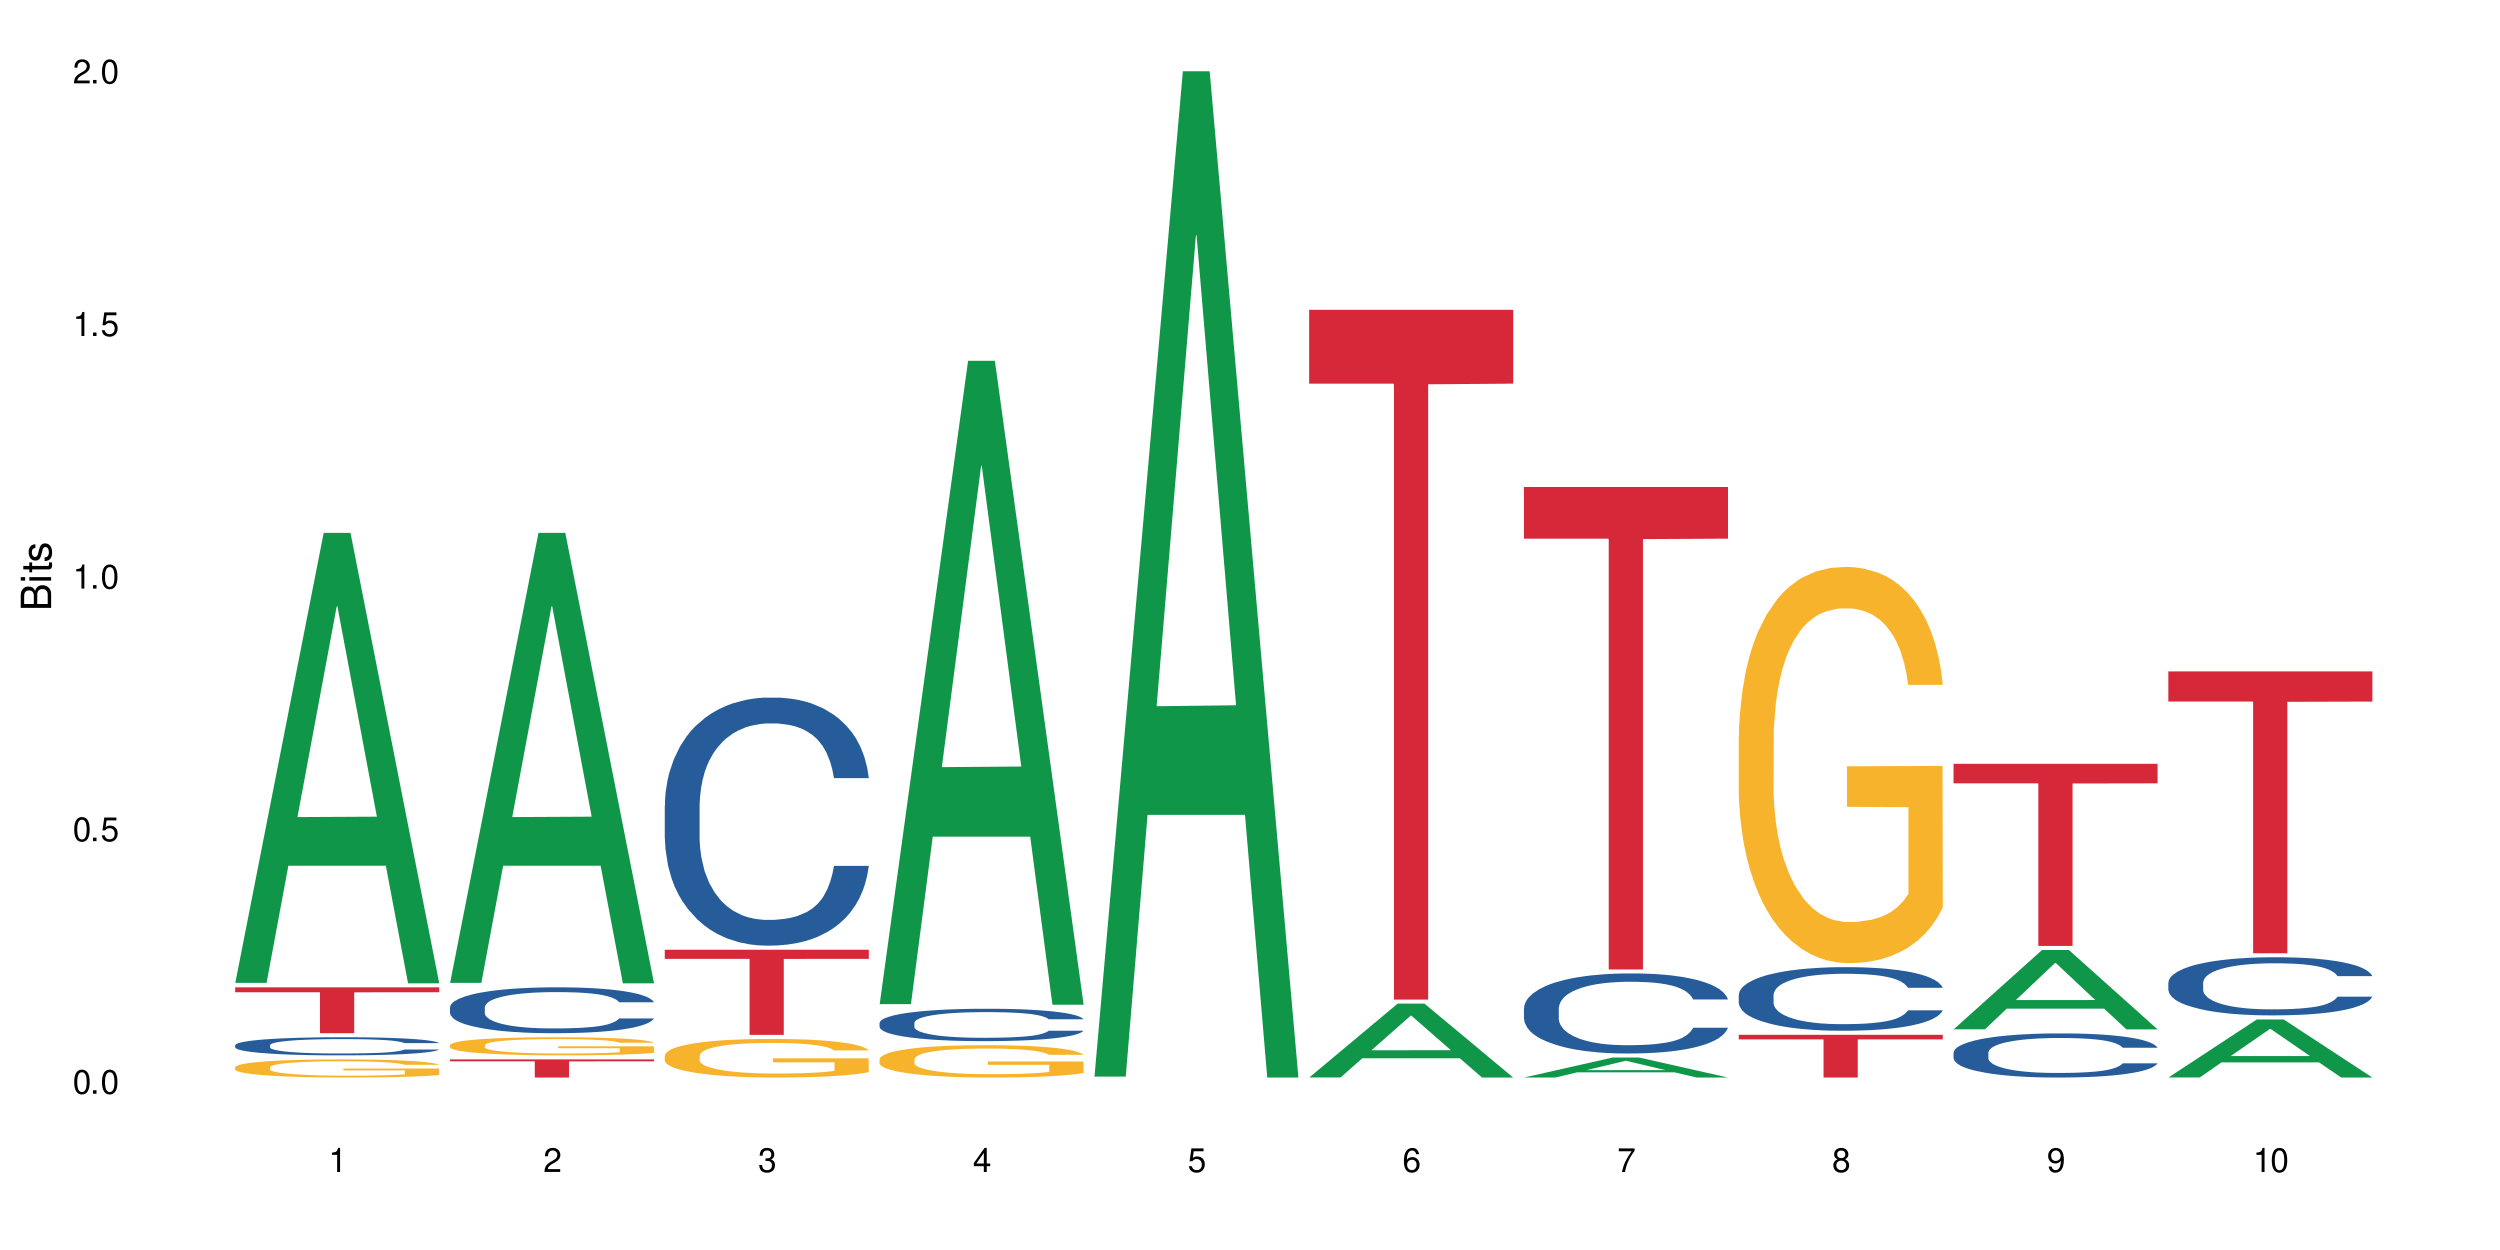 <?xml version="1.0" encoding="UTF-8"?>
<svg xmlns="http://www.w3.org/2000/svg" xmlns:xlink="http://www.w3.org/1999/xlink" width="720" height="360" viewBox="0 0 720 360">
<defs>
<g>
<g id="glyph-0-0">
</g>
<g id="glyph-0-1">
<path d="M 2.641 -6.938 C 2 -6.938 1.422 -6.656 1.078 -6.172 C 0.641 -5.562 0.406 -4.641 0.406 -3.359 C 0.406 -1.016 1.188 0.219 2.641 0.219 C 4.078 0.219 4.859 -1.016 4.859 -3.297 C 4.859 -4.641 4.656 -5.547 4.203 -6.172 C 3.844 -6.656 3.281 -6.938 2.641 -6.938 Z M 2.641 -6.188 C 3.547 -6.188 4 -5.25 4 -3.375 C 4 -1.406 3.562 -0.484 2.625 -0.484 C 1.734 -0.484 1.281 -1.438 1.281 -3.344 C 1.281 -5.25 1.734 -6.188 2.641 -6.188 Z M 2.641 -6.188 "/>
</g>
<g id="glyph-0-2">
<path d="M 1.828 -1 L 0.828 -1 L 0.828 0 L 1.828 0 Z M 1.828 -1 "/>
</g>
<g id="glyph-0-3">
<path d="M 4.562 -6.797 L 1.062 -6.797 L 0.547 -3.094 L 1.328 -3.094 C 1.719 -3.562 2.047 -3.734 2.578 -3.734 C 3.484 -3.734 4.062 -3.109 4.062 -2.094 C 4.062 -1.125 3.484 -0.531 2.578 -0.531 C 1.828 -0.531 1.375 -0.906 1.188 -1.672 L 0.328 -1.672 C 0.453 -1.109 0.547 -0.844 0.75 -0.594 C 1.125 -0.078 1.828 0.219 2.594 0.219 C 3.969 0.219 4.922 -0.781 4.922 -2.219 C 4.922 -3.562 4.031 -4.484 2.719 -4.484 C 2.25 -4.484 1.859 -4.359 1.469 -4.062 L 1.734 -5.969 L 4.562 -5.969 Z M 4.562 -6.797 "/>
</g>
<g id="glyph-0-4">
<path d="M 2.484 -4.938 L 2.484 0 L 3.328 0 L 3.328 -6.938 L 2.766 -6.938 C 2.469 -5.875 2.281 -5.734 0.984 -5.562 L 0.984 -4.938 Z M 2.484 -4.938 "/>
</g>
<g id="glyph-0-5">
<path d="M 4.859 -0.828 L 1.281 -0.828 C 1.359 -1.406 1.672 -1.781 2.5 -2.281 L 3.469 -2.828 C 4.406 -3.344 4.906 -4.062 4.906 -4.906 C 4.906 -5.484 4.672 -6.031 4.266 -6.406 C 3.859 -6.766 3.375 -6.938 2.719 -6.938 C 1.859 -6.938 1.219 -6.625 0.844 -6.031 C 0.609 -5.672 0.5 -5.234 0.484 -4.531 L 1.328 -4.531 C 1.359 -5.016 1.406 -5.281 1.531 -5.516 C 1.75 -5.938 2.188 -6.203 2.703 -6.203 C 3.469 -6.203 4.031 -5.641 4.031 -4.891 C 4.031 -4.344 3.719 -3.859 3.125 -3.516 L 2.234 -3 C 0.812 -2.172 0.406 -1.531 0.328 -0.016 L 4.859 -0.016 Z M 4.859 -0.828 "/>
</g>
<g id="glyph-0-6">
<path d="M 2.125 -3.188 L 2.578 -3.188 C 3.5 -3.188 3.984 -2.766 3.984 -1.922 C 3.984 -1.062 3.469 -0.531 2.594 -0.531 C 1.656 -0.531 1.203 -1 1.156 -2.016 L 0.312 -2.016 C 0.344 -1.453 0.438 -1.094 0.609 -0.781 C 0.953 -0.109 1.625 0.219 2.547 0.219 C 3.953 0.219 4.859 -0.625 4.859 -1.938 C 4.859 -2.828 4.516 -3.297 3.703 -3.594 C 4.344 -3.844 4.656 -4.328 4.656 -5.031 C 4.656 -6.219 3.875 -6.938 2.578 -6.938 C 1.203 -6.938 0.484 -6.172 0.453 -4.703 L 1.297 -4.703 C 1.312 -5.125 1.344 -5.359 1.453 -5.578 C 1.641 -5.969 2.062 -6.203 2.594 -6.203 C 3.344 -6.203 3.797 -5.75 3.797 -5 C 3.797 -4.516 3.609 -4.219 3.25 -4.047 C 3.016 -3.953 2.703 -3.922 2.125 -3.906 Z M 2.125 -3.188 "/>
</g>
<g id="glyph-0-7">
<path d="M 3.141 -1.672 L 3.141 0 L 3.984 0 L 3.984 -1.672 L 4.984 -1.672 L 4.984 -2.438 L 3.984 -2.438 L 3.984 -6.938 L 3.359 -6.938 L 0.266 -2.578 L 0.266 -1.672 Z M 3.141 -2.438 L 1 -2.438 L 3.141 -5.5 Z M 3.141 -2.438 "/>
</g>
<g id="glyph-0-8">
<path d="M 4.781 -5.125 C 4.609 -6.266 3.891 -6.938 2.844 -6.938 C 2.094 -6.938 1.422 -6.578 1.031 -5.953 C 0.594 -5.266 0.406 -4.422 0.406 -3.172 C 0.406 -2 0.578 -1.25 0.984 -0.641 C 1.359 -0.078 1.953 0.219 2.703 0.219 C 3.984 0.219 4.922 -0.75 4.922 -2.094 C 4.922 -3.375 4.062 -4.281 2.844 -4.281 C 2.172 -4.281 1.641 -4.031 1.281 -3.516 C 1.281 -5.234 1.828 -6.188 2.797 -6.188 C 3.391 -6.188 3.797 -5.797 3.938 -5.125 Z M 2.734 -3.531 C 3.547 -3.531 4.062 -2.953 4.062 -2.031 C 4.062 -1.156 3.484 -0.531 2.703 -0.531 C 1.922 -0.531 1.328 -1.188 1.328 -2.078 C 1.328 -2.938 1.906 -3.531 2.734 -3.531 Z M 2.734 -3.531 "/>
</g>
<g id="glyph-0-9">
<path d="M 4.984 -6.797 L 0.438 -6.797 L 0.438 -5.969 L 4.109 -5.969 C 2.5 -3.656 1.828 -2.234 1.328 0 L 2.219 0 C 2.594 -2.172 3.453 -4.047 4.984 -6.094 Z M 4.984 -6.797 "/>
</g>
<g id="glyph-0-10">
<path d="M 3.75 -3.656 C 4.469 -4.094 4.688 -4.438 4.688 -5.078 C 4.688 -6.172 3.844 -6.938 2.641 -6.938 C 1.438 -6.938 0.594 -6.172 0.594 -5.094 C 0.594 -4.438 0.812 -4.094 1.516 -3.656 C 0.734 -3.266 0.359 -2.703 0.359 -1.922 C 0.359 -0.656 1.281 0.219 2.641 0.219 C 3.984 0.219 4.922 -0.656 4.922 -1.922 C 4.922 -2.703 4.531 -3.266 3.75 -3.656 Z M 2.641 -6.188 C 3.359 -6.188 3.812 -5.75 3.812 -5.062 C 3.812 -4.406 3.344 -3.984 2.641 -3.984 C 1.922 -3.984 1.453 -4.406 1.453 -5.078 C 1.453 -5.75 1.922 -6.188 2.641 -6.188 Z M 2.641 -3.266 C 3.484 -3.266 4.062 -2.719 4.062 -1.906 C 4.062 -1.078 3.484 -0.531 2.625 -0.531 C 1.797 -0.531 1.219 -1.094 1.219 -1.906 C 1.219 -2.719 1.781 -3.266 2.641 -3.266 Z M 2.641 -3.266 "/>
</g>
<g id="glyph-0-11">
<path d="M 0.516 -1.578 C 0.672 -0.453 1.406 0.219 2.438 0.219 C 3.188 0.219 3.859 -0.141 4.266 -0.766 C 4.688 -1.453 4.891 -2.297 4.891 -3.547 C 4.891 -4.719 4.703 -5.453 4.312 -6.078 C 3.938 -6.641 3.344 -6.938 2.594 -6.938 C 1.297 -6.938 0.359 -5.969 0.359 -4.625 C 0.359 -3.344 1.234 -2.453 2.453 -2.453 C 3.094 -2.453 3.578 -2.672 4.016 -3.203 C 4 -1.484 3.469 -0.531 2.5 -0.531 C 1.906 -0.531 1.484 -0.906 1.359 -1.578 Z M 2.578 -6.203 C 3.375 -6.203 3.969 -5.531 3.969 -4.641 C 3.969 -3.797 3.391 -3.188 2.547 -3.188 C 1.734 -3.188 1.234 -3.766 1.234 -4.688 C 1.234 -5.562 1.797 -6.203 2.578 -6.203 Z M 2.578 -6.203 "/>
</g>
<g id="glyph-1-0">
</g>
<g id="glyph-1-1">
<path d="M 0 -0.953 L 0 -4.891 C 0 -5.719 -0.234 -6.344 -0.734 -6.797 C -1.188 -7.234 -1.812 -7.469 -2.5 -7.469 C -3.547 -7.469 -4.188 -7 -4.625 -5.875 C -4.984 -6.688 -5.625 -7.094 -6.531 -7.094 C -7.172 -7.094 -7.734 -6.859 -8.141 -6.391 C -8.562 -5.922 -8.75 -5.344 -8.75 -4.5 L -8.75 -0.953 Z M -4.984 -2.062 L -7.766 -2.062 L -7.766 -4.219 C -7.766 -4.844 -7.688 -5.203 -7.453 -5.5 C -7.219 -5.812 -6.859 -5.969 -6.375 -5.969 C -5.891 -5.969 -5.531 -5.812 -5.297 -5.5 C -5.062 -5.203 -4.984 -4.844 -4.984 -4.219 Z M -0.984 -2.062 L -4 -2.062 L -4 -4.781 C -4 -5.766 -3.438 -6.359 -2.484 -6.359 C -1.547 -6.359 -0.984 -5.766 -0.984 -4.781 Z M -0.984 -2.062 "/>
</g>
<g id="glyph-1-2">
<path d="M -6.281 -1.797 L -6.281 -0.797 L 0 -0.797 L 0 -1.797 Z M -8.75 -1.797 L -8.75 -0.797 L -7.484 -0.797 L -7.484 -1.797 Z M -8.75 -1.797 "/>
</g>
<g id="glyph-1-3">
<path d="M -6.281 -3.047 L -6.281 -2.016 L -8.016 -2.016 L -8.016 -1.016 L -6.281 -1.016 L -6.281 -0.172 L -5.469 -0.172 L -5.469 -1.016 L -0.719 -1.016 C -0.078 -1.016 0.281 -1.453 0.281 -2.234 C 0.281 -2.5 0.25 -2.719 0.188 -3.047 L -0.641 -3.047 C -0.609 -2.906 -0.594 -2.766 -0.594 -2.562 C -0.594 -2.141 -0.719 -2.016 -1.156 -2.016 L -5.469 -2.016 L -5.469 -3.047 Z M -6.281 -3.047 "/>
</g>
<g id="glyph-1-4">
<path d="M -4.531 -5.25 C -5.766 -5.25 -6.469 -4.422 -6.469 -2.969 C -6.469 -1.516 -5.719 -0.562 -4.547 -0.562 C -3.562 -0.562 -3.094 -1.062 -2.734 -2.562 L -2.516 -3.484 C -2.344 -4.188 -2.094 -4.469 -1.641 -4.469 C -1.047 -4.469 -0.641 -3.875 -0.641 -3 C -0.641 -2.453 -0.797 -2 -1.062 -1.75 C -1.25 -1.594 -1.422 -1.531 -1.875 -1.469 L -1.875 -0.406 C -0.422 -0.453 0.281 -1.266 0.281 -2.922 C 0.281 -4.5 -0.5 -5.516 -1.719 -5.516 C -2.656 -5.516 -3.172 -4.984 -3.469 -3.734 L -3.703 -2.766 C -3.891 -1.953 -4.156 -1.609 -4.594 -1.609 C -5.188 -1.609 -5.547 -2.125 -5.547 -2.938 C -5.547 -3.75 -5.203 -4.172 -4.531 -4.203 Z M -4.531 -5.25 "/>
</g>
</g>
</defs>
<rect x="-72" y="-36" width="864" height="432" fill="rgb(100%, 100%, 100%)" fill-opacity="1"/>
<path fill-rule="nonzero" fill="rgb(6.275%, 58.824%, 28.235%)" fill-opacity="1" d="M 67.73 283.074 L 67.793 282.949 L 93.223 153.457 L 100.945 153.457 L 126.5 283.195 L 117.52 283.195 L 111.117 249.328 L 83.051 249.328 L 76.773 283.074 L 67.73 283.074 L 85.75 235.32 L 108.543 235.199 L 97.176 174.656 L 97.051 174.531 L 96.926 174.898 L 85.688 235.199 L 85.75 235.32 Z M 67.73 283.074 "/>
<path fill-rule="nonzero" fill="rgb(14.51%, 36.078%, 60%)" fill-opacity="1" d="M 67.73 300.996 L 67.801 300.992 L 67.801 300.879 L 68.02 300.695 L 68.52 300.469 L 69.02 300.309 L 70.312 300.027 L 72.102 299.758 L 73.965 299.547 L 75.328 299.422 L 76.547 299.328 L 79.34 299.148 L 81.133 299.059 L 83.066 298.977 L 85.434 298.898 L 87.152 298.852 L 91.023 298.773 L 93.891 298.738 L 96.113 298.727 L 100.914 298.727 L 103.781 298.746 L 105.859 298.77 L 108.152 298.809 L 110.086 298.852 L 113.457 298.953 L 116.465 299.09 L 117.828 299.164 L 119.977 299.312 L 121.625 299.457 L 122.773 299.578 L 124.062 299.758 L 125.207 299.973 L 126.07 300.215 L 126.5 300.418 L 116.465 300.418 L 115.965 300.23 L 115.391 300.082 L 114.316 299.887 L 113.238 299.746 L 111.734 299.609 L 110.375 299.52 L 108.512 299.426 L 106.863 299.371 L 105.141 299.328 L 103.492 299.297 L 100.34 299.27 L 96.684 299.27 L 95.324 299.277 L 92.527 299.316 L 91.023 299.352 L 88.871 299.418 L 87.367 299.48 L 85.578 299.574 L 84.359 299.656 L 82.852 299.781 L 81.777 299.891 L 80.559 300.047 L 79.844 300.168 L 79.199 300.301 L 78.625 300.457 L 78.195 300.625 L 77.906 300.801 L 77.766 300.973 L 77.766 301.715 L 77.906 301.887 L 78.266 302.086 L 79.199 302.375 L 80.559 302.629 L 82.137 302.832 L 83.641 302.973 L 84.5 303.039 L 85.648 303.117 L 87.441 303.211 L 90.02 303.309 L 91.523 303.344 L 93.816 303.383 L 96.184 303.402 L 99.336 303.402 L 102.133 303.383 L 103.996 303.359 L 105.93 303.32 L 108.582 303.242 L 110.23 303.164 L 111.664 303.074 L 112.738 302.984 L 113.457 302.906 L 114.531 302.758 L 115.391 302.598 L 116.035 302.43 L 116.465 302.266 L 126.5 302.266 L 126.07 302.457 L 125.422 302.645 L 124.777 302.781 L 123.777 302.949 L 122.629 303.098 L 120.98 303.266 L 119.617 303.375 L 117.828 303.492 L 116.18 303.586 L 114.387 303.664 L 111.734 303.762 L 110.016 303.809 L 108.152 303.852 L 105.93 303.891 L 103.137 303.922 L 100.125 303.941 L 97.328 303.945 L 94.32 303.938 L 92.098 303.918 L 89.16 303.875 L 85.504 303.789 L 82.852 303.699 L 80.773 303.609 L 78.984 303.512 L 76.977 303.383 L 74.395 303.176 L 72.82 303.012 L 71.746 302.879 L 70.527 302.691 L 69.664 302.523 L 68.664 302.258 L 67.945 301.918 L 67.73 301.656 Z M 67.73 300.996 "/>
<path fill-rule="nonzero" fill="rgb(96.863%, 70.196%, 16.863%)" fill-opacity="1" d="M 67.73 307.348 L 67.801 307.344 L 67.801 307.246 L 68.09 307.031 L 68.805 306.738 L 69.738 306.492 L 70.742 306.305 L 71.387 306.203 L 72.461 306.059 L 73.395 305.953 L 75.758 305.742 L 78.77 305.539 L 80.418 305.453 L 82.281 305.375 L 84.93 305.281 L 86.148 305.25 L 89.875 305.172 L 94.105 305.125 L 98.762 305.109 L 100.914 305.117 L 103.852 305.137 L 107.863 305.188 L 110.16 305.234 L 111.949 305.281 L 113.812 305.344 L 116.105 305.441 L 118.258 305.555 L 119.977 305.668 L 121.695 305.812 L 123.129 305.965 L 124.348 306.133 L 125.422 306.332 L 126.07 306.5 L 126.5 306.664 L 116.535 306.664 L 115.965 306.5 L 115.32 306.371 L 114.242 306.211 L 113.168 306.098 L 112.094 306.008 L 110.086 305.883 L 108.367 305.809 L 106.215 305.742 L 104.137 305.699 L 101.773 305.668 L 100.34 305.66 L 96.543 305.66 L 93.102 305.691 L 91.094 305.73 L 89.66 305.77 L 87.656 305.84 L 86.438 305.898 L 85.719 305.938 L 83.57 306.082 L 82.137 306.219 L 81.348 306.309 L 80.344 306.449 L 79.629 306.578 L 78.84 306.77 L 78.41 306.914 L 77.836 307.238 L 77.766 308.098 L 77.98 308.277 L 78.41 308.473 L 78.984 308.645 L 79.844 308.824 L 80.703 308.965 L 82.207 309.148 L 83.496 309.273 L 84.5 309.355 L 86.438 309.484 L 87.227 309.527 L 89.09 309.613 L 91.023 309.68 L 93.387 309.738 L 95.18 309.766 L 98.047 309.789 L 101.703 309.789 L 106 309.762 L 108.727 309.723 L 110.59 309.684 L 111.809 309.652 L 113.312 309.598 L 114.387 309.551 L 115.391 309.496 L 116.609 309.418 L 116.609 308.277 L 98.906 308.273 L 98.906 307.738 L 126.426 307.734 L 126.5 309.598 L 124.992 309.727 L 123.129 309.852 L 121.34 309.945 L 119.477 310.027 L 116.824 310.117 L 114.672 310.176 L 111.375 310.242 L 108.367 310.285 L 105.215 310.312 L 102.418 310.328 L 99.121 310.332 L 96.184 310.324 L 93.031 310.293 L 90.52 310.258 L 88.227 310.207 L 85.934 310.145 L 83.066 310.047 L 81.203 309.965 L 79.27 309.863 L 77.336 309.746 L 75.613 309.617 L 74.469 309.516 L 73.32 309.402 L 72.102 309.258 L 70.957 309.098 L 70.098 308.949 L 69.309 308.781 L 68.734 308.625 L 68.16 308.41 L 67.875 308.238 L 67.73 308.09 Z M 67.73 307.348 "/>
<path fill-rule="nonzero" fill="rgb(83.922%, 15.686%, 22.353%)" fill-opacity="1" d="M 67.73 284.359 L 126.5 284.359 L 126.5 285.773 L 102.008 285.785 L 102.008 297.562 L 92.152 297.562 L 92.152 285.797 L 92.008 285.773 L 67.73 285.773 Z M 67.73 284.359 "/>
<path fill-rule="nonzero" fill="rgb(6.275%, 58.824%, 28.235%)" fill-opacity="1" d="M 129.594 283.074 L 129.656 282.949 L 155.082 153.457 L 162.805 153.457 L 188.359 283.195 L 179.383 283.195 L 172.977 249.328 L 144.91 249.328 L 138.633 283.074 L 129.594 283.074 L 147.613 235.32 L 170.402 235.199 L 159.039 174.656 L 158.914 174.531 L 158.789 174.898 L 147.547 235.199 L 147.613 235.32 Z M 129.594 283.074 "/>
<path fill-rule="nonzero" fill="rgb(14.51%, 36.078%, 60%)" fill-opacity="1" d="M 129.594 290.102 L 129.664 290.09 L 129.664 289.801 L 129.879 289.344 L 130.379 288.762 L 130.883 288.367 L 132.172 287.652 L 133.965 286.965 L 135.828 286.434 L 137.188 286.121 L 138.406 285.879 L 141.203 285.434 L 142.992 285.203 L 144.93 285 L 147.293 284.793 L 149.016 284.672 L 152.883 284.48 L 155.75 284.395 L 157.973 284.359 L 162.773 284.359 L 165.641 284.406 L 167.719 284.469 L 170.012 284.562 L 171.949 284.672 L 175.316 284.938 L 178.324 285.277 L 179.688 285.469 L 181.836 285.844 L 183.484 286.203 L 184.633 286.52 L 185.922 286.965 L 187.07 287.508 L 187.93 288.125 L 188.359 288.645 L 178.324 288.645 L 177.824 288.16 L 177.25 287.785 L 176.176 287.293 L 175.102 286.941 L 173.598 286.59 L 172.234 286.363 L 170.371 286.133 L 168.723 285.988 L 167.004 285.879 L 165.355 285.809 L 162.199 285.734 L 158.547 285.734 L 157.184 285.758 L 154.391 285.855 L 152.883 285.938 L 150.734 286.109 L 149.23 286.266 L 147.438 286.508 L 146.219 286.711 L 144.715 287.027 L 143.641 287.305 L 142.422 287.703 L 141.703 288.004 L 141.059 288.34 L 140.484 288.738 L 140.055 289.16 L 139.77 289.609 L 139.625 290.043 L 139.625 291.914 L 139.77 292.348 L 140.129 292.855 L 141.059 293.59 L 142.422 294.23 L 143.996 294.738 L 145.504 295.102 L 146.363 295.27 L 147.508 295.461 L 149.301 295.703 L 151.879 295.945 L 153.387 296.039 L 155.68 296.137 L 158.043 296.188 L 161.199 296.188 L 163.992 296.137 L 165.855 296.078 L 167.789 295.98 L 170.441 295.777 L 172.09 295.582 L 173.523 295.352 L 174.598 295.125 L 175.316 294.93 L 176.391 294.555 L 177.25 294.145 L 177.895 293.723 L 178.324 293.312 L 188.359 293.312 L 187.93 293.797 L 187.285 294.266 L 186.641 294.617 L 185.637 295.039 L 184.488 295.414 L 182.84 295.836 L 181.48 296.113 L 179.688 296.414 L 178.039 296.645 L 176.246 296.848 L 173.598 297.09 L 171.875 297.211 L 170.012 297.32 L 167.789 297.418 L 164.996 297.5 L 161.984 297.551 L 159.191 297.562 L 156.18 297.539 L 153.957 297.488 L 151.02 297.379 L 147.367 297.164 L 144.715 296.934 L 142.637 296.703 L 140.844 296.465 L 138.836 296.137 L 136.258 295.605 L 134.68 295.195 L 133.605 294.859 L 132.387 294.387 L 131.527 293.965 L 130.523 293.289 L 129.809 292.434 L 129.594 291.77 Z M 129.594 290.102 "/>
<path fill-rule="nonzero" fill="rgb(96.863%, 70.196%, 16.863%)" fill-opacity="1" d="M 129.594 300.961 L 129.664 300.957 L 129.664 300.863 L 129.949 300.648 L 130.668 300.352 L 131.598 300.109 L 132.602 299.918 L 133.246 299.816 L 134.32 299.676 L 135.254 299.57 L 137.617 299.355 L 140.629 299.156 L 142.277 299.07 L 144.141 298.988 L 146.793 298.898 L 148.012 298.863 L 151.738 298.789 L 155.965 298.738 L 160.625 298.727 L 162.773 298.73 L 165.711 298.75 L 169.727 298.801 L 172.02 298.848 L 173.812 298.898 L 175.676 298.961 L 177.969 299.055 L 180.117 299.168 L 181.836 299.285 L 183.559 299.426 L 184.992 299.578 L 186.211 299.746 L 187.285 299.945 L 187.93 300.113 L 188.359 300.281 L 178.398 300.281 L 177.824 300.113 L 177.18 299.984 L 176.105 299.828 L 175.031 299.711 L 173.953 299.621 L 171.949 299.496 L 170.227 299.422 L 168.078 299.355 L 166 299.312 L 163.633 299.285 L 162.199 299.273 L 158.402 299.273 L 154.961 299.309 L 152.957 299.344 L 151.523 299.383 L 149.516 299.457 L 148.297 299.512 L 147.582 299.551 L 145.43 299.699 L 143.996 299.832 L 143.207 299.922 L 142.207 300.066 L 141.488 300.195 L 140.699 300.387 L 140.27 300.527 L 139.695 300.852 L 139.625 301.711 L 139.84 301.891 L 140.27 302.086 L 140.844 302.258 L 141.703 302.441 L 142.562 302.578 L 144.07 302.766 L 145.359 302.887 L 146.363 302.969 L 148.297 303.098 L 149.086 303.141 L 150.949 303.227 L 152.883 303.293 L 155.25 303.352 L 157.039 303.379 L 159.906 303.402 L 163.562 303.402 L 167.863 303.375 L 170.586 303.336 L 172.449 303.297 L 173.668 303.266 L 175.172 303.211 L 176.246 303.164 L 177.25 303.113 L 178.469 303.031 L 178.469 301.891 L 160.766 301.887 L 160.766 301.352 L 188.289 301.348 L 188.359 303.211 L 186.855 303.34 L 184.992 303.465 L 183.199 303.562 L 181.336 303.641 L 178.684 303.734 L 176.535 303.789 L 173.238 303.855 L 170.227 303.898 L 167.074 303.93 L 164.277 303.941 L 160.984 303.945 L 158.043 303.938 L 154.891 303.91 L 152.383 303.871 L 150.09 303.824 L 147.797 303.762 L 144.93 303.66 L 143.066 303.578 L 141.129 303.48 L 139.195 303.359 L 137.477 303.23 L 136.328 303.133 L 135.184 303.016 L 133.965 302.875 L 132.816 302.711 L 131.957 302.562 L 131.168 302.398 L 130.594 302.238 L 130.023 302.023 L 129.734 301.855 L 129.594 301.707 Z M 129.594 300.961 "/>
<path fill-rule="nonzero" fill="rgb(83.922%, 15.686%, 22.353%)" fill-opacity="1" d="M 129.594 305.109 L 188.359 305.109 L 188.359 305.668 L 163.867 305.676 L 163.867 310.332 L 154.012 310.332 L 154.012 305.68 L 153.871 305.668 L 129.594 305.668 Z M 129.594 305.109 "/>
<path fill-rule="nonzero" fill="rgb(14.51%, 36.078%, 60%)" fill-opacity="1" d="M 191.453 232.004 L 191.523 231.938 L 191.523 230.371 L 191.738 227.891 L 192.242 224.758 L 192.742 222.602 L 194.031 218.75 L 195.824 215.027 L 197.688 212.152 L 199.051 210.457 L 200.27 209.148 L 203.062 206.734 L 204.855 205.492 L 206.789 204.383 L 209.156 203.273 L 210.875 202.621 L 214.746 201.574 L 217.613 201.117 L 219.832 200.922 L 224.637 200.922 L 227.5 201.184 L 229.582 201.512 L 231.875 202.031 L 233.809 202.621 L 237.176 204.059 L 240.188 205.887 L 241.547 206.93 L 243.699 208.953 L 245.348 210.914 L 246.492 212.609 L 247.785 215.027 L 248.93 217.965 L 249.789 221.297 L 250.219 224.102 L 240.188 224.102 L 239.684 221.492 L 239.113 219.469 L 238.035 216.789 L 236.961 214.895 L 235.457 213.004 L 234.094 211.762 L 232.23 210.52 L 230.582 209.738 L 228.863 209.148 L 227.215 208.758 L 224.062 208.367 L 220.406 208.367 L 219.043 208.496 L 216.25 209.02 L 214.746 209.477 L 212.594 210.391 L 211.09 211.238 L 209.297 212.547 L 208.078 213.656 L 206.574 215.352 L 205.5 216.855 L 204.281 219.012 L 203.566 220.641 L 202.918 222.473 L 202.348 224.625 L 201.918 226.91 L 201.629 229.328 L 201.484 231.676 L 201.484 241.797 L 201.629 244.148 L 201.988 246.891 L 202.918 250.875 L 204.281 254.336 L 205.859 257.078 L 207.363 259.039 L 208.223 259.953 L 209.371 260.996 L 211.16 262.301 L 213.742 263.609 L 215.246 264.129 L 217.539 264.652 L 219.906 264.914 L 223.059 264.914 L 225.852 264.652 L 227.715 264.328 L 229.652 263.805 L 232.305 262.695 L 233.953 261.648 L 235.387 260.41 L 236.461 259.168 L 237.176 258.121 L 238.254 256.098 L 239.113 253.879 L 239.758 251.594 L 240.188 249.375 L 250.219 249.375 L 249.789 251.984 L 249.145 254.531 L 248.5 256.426 L 247.496 258.711 L 246.352 260.734 L 244.703 263.02 L 243.34 264.523 L 241.547 266.156 L 239.898 267.395 L 238.109 268.504 L 235.457 269.812 L 233.738 270.465 L 231.875 271.051 L 229.652 271.574 L 226.855 272.031 L 223.848 272.293 L 221.051 272.359 L 218.043 272.227 L 215.82 271.965 L 212.883 271.379 L 209.227 270.203 L 206.574 268.961 L 204.496 267.723 L 202.703 266.414 L 200.699 264.652 L 198.117 261.781 L 196.543 259.559 L 195.465 257.73 L 194.246 255.184 L 193.387 252.898 L 192.383 249.242 L 191.668 244.605 L 191.453 241.016 Z M 191.453 232.004 "/>
<path fill-rule="nonzero" fill="rgb(96.863%, 70.196%, 16.863%)" fill-opacity="1" d="M 191.453 303.973 L 191.523 303.965 L 191.523 303.762 L 191.812 303.305 L 192.527 302.676 L 193.461 302.156 L 194.461 301.75 L 195.109 301.535 L 196.184 301.23 L 197.113 301.008 L 199.48 300.551 L 202.488 300.125 L 204.137 299.941 L 206 299.77 L 208.652 299.574 L 209.871 299.504 L 213.598 299.344 L 217.828 299.242 L 222.484 299.211 L 224.637 299.219 L 227.574 299.262 L 231.586 299.371 L 233.879 299.473 L 235.672 299.574 L 237.535 299.707 L 239.828 299.91 L 241.98 300.156 L 243.699 300.398 L 245.418 300.703 L 246.852 301.027 L 248.07 301.383 L 249.145 301.812 L 249.789 302.168 L 250.219 302.523 L 240.258 302.523 L 239.684 302.168 L 239.039 301.891 L 237.965 301.559 L 236.891 301.312 L 235.816 301.121 L 233.809 300.855 L 232.09 300.691 L 229.938 300.551 L 227.859 300.461 L 225.496 300.398 L 224.062 300.379 L 220.262 300.379 L 216.824 300.449 L 214.816 300.531 L 213.383 300.613 L 211.375 300.766 L 210.156 300.887 L 209.441 300.969 L 207.293 301.281 L 205.859 301.566 L 205.07 301.762 L 204.066 302.066 L 203.348 302.34 L 202.562 302.746 L 202.133 303.051 L 201.559 303.742 L 201.484 305.57 L 201.703 305.953 L 202.133 306.371 L 202.703 306.738 L 203.566 307.121 L 204.426 307.418 L 205.93 307.812 L 207.219 308.078 L 208.223 308.25 L 210.156 308.523 L 210.945 308.617 L 212.809 308.797 L 214.746 308.941 L 217.109 309.062 L 218.902 309.125 L 221.77 309.176 L 225.422 309.176 L 229.723 309.113 L 232.445 309.031 L 234.309 308.949 L 235.527 308.879 L 237.035 308.77 L 238.109 308.668 L 239.113 308.555 L 240.332 308.383 L 240.332 305.953 L 222.629 305.945 L 222.629 304.809 L 250.148 304.797 L 250.219 308.77 L 248.715 309.043 L 246.852 309.305 L 245.059 309.508 L 243.195 309.684 L 240.547 309.875 L 238.395 309.996 L 235.098 310.141 L 232.09 310.23 L 228.934 310.293 L 226.141 310.324 L 222.844 310.332 L 219.906 310.312 L 216.75 310.25 L 214.242 310.172 L 211.949 310.066 L 209.656 309.938 L 206.789 309.723 L 204.926 309.551 L 202.992 309.336 L 201.055 309.082 L 199.336 308.809 L 198.191 308.594 L 197.043 308.352 L 195.824 308.047 L 194.68 307.703 L 193.816 307.387 L 193.031 307.031 L 192.457 306.695 L 191.883 306.238 L 191.598 305.875 L 191.453 305.559 Z M 191.453 303.973 "/>
<path fill-rule="nonzero" fill="rgb(83.922%, 15.686%, 22.353%)" fill-opacity="1" d="M 191.453 273.523 L 250.219 273.523 L 250.219 276.148 L 225.727 276.168 L 225.727 298.047 L 215.875 298.047 L 215.875 276.191 L 215.73 276.148 L 191.453 276.148 Z M 191.453 273.523 "/>
<path fill-rule="nonzero" fill="rgb(6.275%, 58.824%, 28.235%)" fill-opacity="1" d="M 253.312 289.191 L 253.375 289.016 L 278.805 103.918 L 286.527 103.918 L 312.082 289.363 L 303.102 289.363 L 296.699 240.957 L 268.633 240.957 L 262.355 289.191 L 253.312 289.191 L 271.332 220.934 L 294.125 220.758 L 282.762 134.215 L 282.633 134.043 L 282.508 134.566 L 271.27 220.758 L 271.332 220.934 Z M 253.312 289.191 "/>
<path fill-rule="nonzero" fill="rgb(14.51%, 36.078%, 60%)" fill-opacity="1" d="M 253.312 294.582 L 253.387 294.574 L 253.387 294.371 L 253.602 294.047 L 254.102 293.637 L 254.605 293.355 L 255.895 292.855 L 257.684 292.367 L 259.547 291.992 L 260.91 291.773 L 262.129 291.602 L 264.922 291.285 L 266.715 291.125 L 268.652 290.98 L 271.016 290.836 L 272.734 290.75 L 276.605 290.613 L 279.473 290.555 L 281.695 290.527 L 286.496 290.527 L 289.363 290.562 L 291.441 290.605 L 293.734 290.672 L 295.668 290.75 L 299.039 290.938 L 302.047 291.176 L 303.41 291.312 L 305.559 291.578 L 307.207 291.832 L 308.355 292.055 L 309.645 292.367 L 310.793 292.754 L 311.652 293.188 L 312.082 293.555 L 302.047 293.555 L 301.547 293.211 L 300.973 292.949 L 299.898 292.598 L 298.824 292.352 L 297.316 292.105 L 295.957 291.941 L 294.094 291.781 L 292.445 291.68 L 290.723 291.602 L 289.074 291.551 L 285.922 291.5 L 282.266 291.5 L 280.906 291.516 L 278.109 291.586 L 276.605 291.645 L 274.457 291.766 L 272.949 291.875 L 271.16 292.047 L 269.941 292.191 L 268.434 292.41 L 267.359 292.609 L 266.141 292.887 L 265.426 293.102 L 264.781 293.34 L 264.207 293.621 L 263.777 293.918 L 263.492 294.234 L 263.348 294.543 L 263.348 295.863 L 263.492 296.168 L 263.848 296.527 L 264.781 297.047 L 266.141 297.496 L 267.719 297.855 L 269.223 298.109 L 270.082 298.23 L 271.23 298.367 L 273.023 298.535 L 275.602 298.707 L 277.105 298.773 L 279.402 298.844 L 281.766 298.879 L 284.918 298.879 L 287.715 298.844 L 289.578 298.801 L 291.512 298.734 L 294.164 298.586 L 295.812 298.453 L 297.246 298.289 L 298.32 298.129 L 299.039 297.992 L 300.113 297.727 L 300.973 297.438 L 301.617 297.141 L 302.047 296.852 L 312.082 296.852 L 311.652 297.191 L 311.008 297.523 L 310.363 297.77 L 309.359 298.066 L 308.211 298.332 L 306.562 298.629 L 305.203 298.828 L 303.41 299.039 L 301.762 299.203 L 299.969 299.348 L 297.316 299.516 L 295.598 299.602 L 293.734 299.68 L 291.512 299.746 L 288.719 299.805 L 285.707 299.84 L 282.914 299.848 L 279.902 299.832 L 277.68 299.797 L 274.742 299.723 L 271.086 299.566 L 268.434 299.406 L 266.355 299.242 L 264.566 299.074 L 262.559 298.844 L 259.98 298.469 L 258.402 298.18 L 257.328 297.941 L 256.109 297.609 L 255.25 297.309 L 254.246 296.832 L 253.527 296.227 L 253.312 295.758 Z M 253.312 294.582 "/>
<path fill-rule="nonzero" fill="rgb(96.863%, 70.196%, 16.863%)" fill-opacity="1" d="M 253.312 305.004 L 253.387 304.996 L 253.387 304.824 L 253.672 304.441 L 254.387 303.914 L 255.32 303.48 L 256.324 303.141 L 256.969 302.961 L 258.043 302.707 L 258.977 302.52 L 261.34 302.137 L 264.352 301.777 L 266 301.625 L 267.863 301.48 L 270.516 301.32 L 271.73 301.258 L 275.461 301.125 L 279.688 301.039 L 284.348 301.012 L 286.496 301.02 L 289.434 301.055 L 293.449 301.148 L 295.742 301.234 L 297.531 301.32 L 299.395 301.43 L 301.691 301.602 L 303.84 301.805 L 305.559 302.008 L 307.281 302.266 L 308.715 302.535 L 309.93 302.836 L 311.008 303.191 L 311.652 303.488 L 312.082 303.789 L 302.121 303.789 L 301.547 303.488 L 300.902 303.258 L 299.824 302.98 L 298.75 302.773 L 297.676 302.613 L 295.668 302.391 L 293.949 302.254 L 291.801 302.137 L 289.723 302.059 L 287.355 302.008 L 285.922 301.992 L 282.125 301.992 L 278.684 302.051 L 276.676 302.117 L 275.242 302.188 L 273.238 302.316 L 272.02 302.418 L 271.301 302.484 L 269.152 302.75 L 267.719 302.988 L 266.93 303.148 L 265.926 303.402 L 265.211 303.633 L 264.422 303.973 L 263.992 304.23 L 263.418 304.809 L 263.348 306.34 L 263.562 306.664 L 263.992 307.012 L 264.566 307.32 L 265.426 307.645 L 266.285 307.891 L 267.789 308.223 L 269.082 308.441 L 270.082 308.586 L 272.02 308.816 L 272.809 308.895 L 274.672 309.047 L 276.605 309.168 L 278.973 309.27 L 280.762 309.32 L 283.629 309.363 L 287.285 309.363 L 291.586 309.312 L 294.309 309.242 L 296.172 309.176 L 297.391 309.117 L 298.895 309.023 L 299.969 308.938 L 300.973 308.844 L 302.191 308.699 L 302.191 306.664 L 284.488 306.656 L 284.488 305.703 L 312.008 305.695 L 312.082 309.023 L 310.578 309.25 L 308.715 309.473 L 306.922 309.645 L 305.059 309.789 L 302.406 309.949 L 300.258 310.051 L 296.961 310.172 L 293.949 310.246 L 290.797 310.297 L 288 310.324 L 284.703 310.332 L 281.766 310.316 L 278.613 310.266 L 276.105 310.195 L 273.812 310.109 L 271.516 310 L 268.652 309.82 L 266.789 309.676 L 264.852 309.5 L 262.918 309.285 L 261.195 309.055 L 260.051 308.879 L 258.902 308.672 L 257.684 308.418 L 256.539 308.129 L 255.68 307.863 L 254.891 307.566 L 254.316 307.285 L 253.742 306.902 L 253.457 306.598 L 253.312 306.332 Z M 253.312 305.004 "/>
<path fill-rule="nonzero" fill="rgb(6.275%, 58.824%, 28.235%)" fill-opacity="1" d="M 315.176 310.059 L 315.238 309.789 L 340.664 20.527 L 348.387 20.527 L 373.941 310.332 L 364.965 310.332 L 358.559 234.684 L 330.496 234.684 L 324.215 310.059 L 315.176 310.059 L 333.195 203.391 L 355.984 203.117 L 344.621 67.875 L 344.496 67.602 L 344.371 68.418 L 333.133 203.117 L 333.195 203.391 Z M 315.176 310.059 "/>
<path fill-rule="nonzero" fill="rgb(6.275%, 58.824%, 28.235%)" fill-opacity="1" d="M 377.035 310.312 L 377.098 310.293 L 402.527 289.043 L 410.25 289.043 L 435.805 310.332 L 426.824 310.332 L 420.422 304.777 L 392.355 304.777 L 386.078 310.312 L 377.035 310.312 L 395.055 302.477 L 417.848 302.457 L 406.48 292.523 L 406.355 292.504 L 406.23 292.562 L 394.992 302.457 L 395.055 302.477 Z M 377.035 310.312 "/>
<path fill-rule="nonzero" fill="rgb(83.922%, 15.686%, 22.353%)" fill-opacity="1" d="M 377.035 89.223 L 435.805 89.223 L 435.805 110.488 L 411.312 110.676 L 411.312 287.879 L 401.457 287.879 L 401.457 110.859 L 401.312 110.488 L 377.035 110.488 Z M 377.035 89.223 "/>
<path fill-rule="nonzero" fill="rgb(6.275%, 58.824%, 28.235%)" fill-opacity="1" d="M 438.895 310.328 L 438.957 310.32 L 464.387 304.578 L 472.109 304.578 L 497.664 310.332 L 488.688 310.332 L 482.281 308.832 L 454.215 308.832 L 447.938 310.328 L 438.895 310.328 L 456.914 308.207 L 479.707 308.203 L 468.344 305.52 L 468.219 305.512 L 468.09 305.527 L 456.852 308.203 L 456.914 308.207 Z M 438.895 310.328 "/>
<path fill-rule="nonzero" fill="rgb(14.51%, 36.078%, 60%)" fill-opacity="1" d="M 438.895 290.391 L 438.969 290.371 L 438.969 289.863 L 439.184 289.062 L 439.684 288.055 L 440.188 287.359 L 441.477 286.113 L 443.27 284.914 L 445.133 283.984 L 446.492 283.438 L 447.711 283.016 L 450.508 282.238 L 452.297 281.836 L 454.234 281.48 L 456.598 281.121 L 458.316 280.91 L 462.188 280.574 L 465.055 280.426 L 467.277 280.363 L 472.078 280.363 L 474.945 280.445 L 477.023 280.551 L 479.316 280.719 L 481.254 280.91 L 484.621 281.375 L 487.629 281.965 L 488.992 282.301 L 491.141 282.953 L 492.789 283.586 L 493.938 284.133 L 495.227 284.914 L 496.375 285.863 L 497.234 286.938 L 497.664 287.844 L 487.629 287.844 L 487.129 287 L 486.555 286.348 L 485.48 285.48 L 484.406 284.871 L 482.898 284.262 L 481.539 283.859 L 479.676 283.461 L 478.027 283.207 L 476.309 283.016 L 474.66 282.891 L 471.504 282.766 L 467.852 282.766 L 466.488 282.805 L 463.691 282.977 L 462.188 283.121 L 460.039 283.418 L 458.535 283.691 L 456.742 284.113 L 455.523 284.473 L 454.02 285.02 L 452.941 285.504 L 451.727 286.199 L 451.008 286.727 L 450.363 287.316 L 449.789 288.012 L 449.359 288.75 L 449.074 289.527 L 448.93 290.285 L 448.93 293.551 L 449.074 294.312 L 449.43 295.195 L 450.363 296.48 L 451.727 297.598 L 453.301 298.484 L 454.805 299.117 L 455.668 299.41 L 456.812 299.746 L 458.605 300.168 L 461.184 300.59 L 462.691 300.758 L 464.984 300.926 L 467.348 301.012 L 470.5 301.012 L 473.297 300.926 L 475.16 300.82 L 477.094 300.652 L 479.746 300.297 L 481.395 299.957 L 482.828 299.559 L 483.902 299.156 L 484.621 298.82 L 485.695 298.168 L 486.555 297.449 L 487.199 296.715 L 487.629 295.996 L 497.664 295.996 L 497.234 296.84 L 496.59 297.66 L 495.945 298.273 L 494.941 299.012 L 493.793 299.664 L 492.145 300.402 L 490.785 300.887 L 488.992 301.41 L 487.344 301.812 L 485.551 302.172 L 482.898 302.594 L 481.18 302.801 L 479.316 302.992 L 477.094 303.16 L 474.301 303.309 L 471.289 303.395 L 468.496 303.414 L 465.484 303.371 L 463.262 303.289 L 460.324 303.098 L 456.668 302.719 L 454.02 302.316 L 451.941 301.918 L 450.148 301.496 L 448.141 300.926 L 445.562 300 L 443.984 299.285 L 442.91 298.695 L 441.691 297.871 L 440.832 297.133 L 439.828 295.953 L 439.109 294.457 L 438.895 293.301 Z M 438.895 290.391 "/>
<path fill-rule="nonzero" fill="rgb(83.922%, 15.686%, 22.353%)" fill-opacity="1" d="M 438.895 140.258 L 497.664 140.258 L 497.664 155.129 L 473.172 155.262 L 473.172 279.199 L 463.316 279.199 L 463.316 155.391 L 463.176 155.129 L 438.895 155.129 Z M 438.895 140.258 "/>
<path fill-rule="nonzero" fill="rgb(14.51%, 36.078%, 60%)" fill-opacity="1" d="M 500.758 286.52 L 500.828 286.5 L 500.828 286.102 L 501.043 285.465 L 501.547 284.66 L 502.047 284.109 L 503.336 283.121 L 505.129 282.168 L 506.992 281.434 L 508.355 280.996 L 509.57 280.664 L 512.367 280.043 L 514.16 279.727 L 516.094 279.441 L 518.461 279.156 L 520.18 278.988 L 524.051 278.723 L 526.914 278.605 L 529.137 278.555 L 533.938 278.555 L 536.805 278.621 L 538.883 278.707 L 541.18 278.84 L 543.113 278.988 L 546.48 279.359 L 549.492 279.828 L 550.852 280.094 L 553.004 280.613 L 554.652 281.113 L 555.797 281.551 L 557.09 282.168 L 558.234 282.922 L 559.094 283.773 L 559.523 284.492 L 549.492 284.492 L 548.988 283.824 L 548.418 283.305 L 547.34 282.621 L 546.266 282.137 L 544.762 281.648 L 543.398 281.332 L 541.535 281.016 L 539.887 280.812 L 538.168 280.664 L 536.52 280.562 L 533.367 280.461 L 529.711 280.461 L 528.348 280.496 L 525.555 280.629 L 524.051 280.746 L 521.898 280.98 L 520.395 281.199 L 518.602 281.531 L 517.383 281.816 L 515.879 282.254 L 514.805 282.637 L 513.586 283.188 L 512.867 283.605 L 512.223 284.074 L 511.652 284.629 L 511.219 285.215 L 510.934 285.832 L 510.789 286.434 L 510.789 289.027 L 510.934 289.629 L 511.293 290.332 L 512.223 291.352 L 513.586 292.238 L 515.164 292.941 L 516.668 293.445 L 517.527 293.68 L 518.676 293.945 L 520.465 294.281 L 523.047 294.613 L 524.551 294.75 L 526.844 294.883 L 529.211 294.949 L 532.363 294.949 L 535.156 294.883 L 537.02 294.801 L 538.957 294.664 L 541.609 294.379 L 543.258 294.113 L 544.691 293.797 L 545.766 293.477 L 546.48 293.211 L 547.555 292.691 L 548.418 292.121 L 549.062 291.535 L 549.492 290.969 L 559.523 290.969 L 559.094 291.637 L 558.449 292.289 L 557.805 292.773 L 556.801 293.359 L 555.656 293.879 L 554.008 294.465 L 552.645 294.848 L 550.852 295.266 L 549.203 295.586 L 547.414 295.871 L 544.762 296.203 L 543.043 296.371 L 541.18 296.523 L 538.957 296.656 L 536.16 296.773 L 533.152 296.84 L 530.355 296.855 L 527.348 296.824 L 525.125 296.758 L 522.188 296.605 L 518.531 296.305 L 515.879 295.988 L 513.801 295.668 L 512.008 295.336 L 510.004 294.883 L 507.422 294.145 L 505.844 293.578 L 504.77 293.109 L 503.551 292.457 L 502.691 291.871 L 501.688 290.934 L 500.973 289.746 L 500.758 288.828 Z M 500.758 286.52 "/>
<path fill-rule="nonzero" fill="rgb(96.863%, 70.196%, 16.863%)" fill-opacity="1" d="M 500.758 212.145 L 500.828 212.039 L 500.828 209.957 L 501.117 205.266 L 501.832 198.805 L 502.766 193.488 L 503.766 189.316 L 504.414 187.129 L 505.488 184.004 L 506.418 181.711 L 508.785 177.02 L 511.793 172.641 L 513.441 170.766 L 515.305 168.992 L 517.957 167.012 L 519.176 166.285 L 522.902 164.617 L 527.133 163.574 L 531.789 163.262 L 533.938 163.367 L 536.879 163.781 L 540.891 164.93 L 543.184 165.973 L 544.977 167.012 L 546.84 168.367 L 549.133 170.453 L 551.281 172.953 L 553.004 175.457 L 554.723 178.582 L 556.156 181.918 L 557.375 185.566 L 558.449 189.945 L 559.094 193.59 L 559.523 197.238 L 549.562 197.238 L 548.988 193.59 L 548.344 190.777 L 547.27 187.34 L 546.195 184.836 L 545.121 182.855 L 543.113 180.145 L 541.395 178.48 L 539.242 177.02 L 537.164 176.082 L 534.801 175.457 L 533.367 175.246 L 529.566 175.246 L 526.129 175.977 L 524.121 176.812 L 522.688 177.645 L 520.68 179.207 L 519.461 180.457 L 518.746 181.293 L 516.598 184.523 L 515.164 187.441 L 514.375 189.422 L 513.371 192.551 L 512.652 195.363 L 511.867 199.531 L 511.438 202.66 L 510.863 209.746 L 510.789 228.508 L 511.004 232.469 L 511.438 236.742 L 512.008 240.496 L 512.867 244.457 L 513.73 247.477 L 515.234 251.543 L 516.523 254.254 L 517.527 256.023 L 519.461 258.84 L 520.25 259.777 L 522.113 261.652 L 524.051 263.113 L 526.414 264.363 L 528.207 264.988 L 531.074 265.508 L 534.727 265.508 L 539.027 264.883 L 541.75 264.051 L 543.613 263.215 L 544.832 262.488 L 546.34 261.34 L 547.414 260.297 L 548.418 259.152 L 549.633 257.379 L 549.633 232.469 L 531.934 232.363 L 531.934 220.691 L 559.453 220.586 L 559.523 261.34 L 558.02 264.156 L 556.156 266.863 L 554.363 268.949 L 552.5 270.719 L 549.852 272.699 L 547.699 273.953 L 544.402 275.41 L 541.395 276.348 L 538.238 276.973 L 535.445 277.285 L 532.148 277.391 L 529.211 277.184 L 526.055 276.559 L 523.547 275.723 L 521.254 274.68 L 518.961 273.328 L 516.094 271.137 L 514.23 269.367 L 512.297 267.176 L 510.359 264.57 L 508.641 261.758 L 507.492 259.566 L 506.348 257.066 L 505.129 253.941 L 503.98 250.395 L 503.121 247.164 L 502.332 243.516 L 501.762 240.078 L 501.188 235.387 L 500.902 231.637 L 500.758 228.402 Z M 500.758 212.145 "/>
<path fill-rule="nonzero" fill="rgb(83.922%, 15.686%, 22.353%)" fill-opacity="1" d="M 500.758 298.02 L 559.523 298.02 L 559.523 299.34 L 535.031 299.352 L 535.031 310.332 L 525.18 310.332 L 525.18 299.363 L 525.035 299.34 L 500.758 299.34 Z M 500.758 298.02 "/>
<path fill-rule="nonzero" fill="rgb(6.275%, 58.824%, 28.235%)" fill-opacity="1" d="M 562.617 296.445 L 562.68 296.426 L 588.109 273.598 L 595.832 273.598 L 621.387 296.469 L 612.406 296.469 L 606.004 290.496 L 577.938 290.496 L 571.66 296.445 L 562.617 296.445 L 580.637 288.027 L 603.43 288.008 L 592.066 277.336 L 591.938 277.312 L 591.812 277.379 L 580.574 288.008 L 580.637 288.027 Z M 562.617 296.445 "/>
<path fill-rule="nonzero" fill="rgb(14.51%, 36.078%, 60%)" fill-opacity="1" d="M 562.617 303.156 L 562.691 303.145 L 562.691 302.867 L 562.906 302.426 L 563.406 301.867 L 563.906 301.484 L 565.199 300.801 L 566.988 300.141 L 568.852 299.629 L 570.215 299.324 L 571.434 299.094 L 574.227 298.664 L 576.02 298.445 L 577.953 298.246 L 580.32 298.051 L 582.039 297.934 L 585.91 297.746 L 588.777 297.664 L 591 297.633 L 595.801 297.633 L 598.668 297.676 L 600.746 297.734 L 603.039 297.828 L 604.973 297.934 L 608.344 298.188 L 611.352 298.512 L 612.715 298.699 L 614.863 299.059 L 616.512 299.406 L 617.66 299.711 L 618.949 300.141 L 620.098 300.66 L 620.957 301.254 L 621.387 301.754 L 611.352 301.754 L 610.852 301.289 L 610.277 300.93 L 609.203 300.453 L 608.129 300.117 L 606.621 299.777 L 605.262 299.559 L 603.398 299.336 L 601.75 299.199 L 600.027 299.094 L 598.379 299.023 L 595.227 298.953 L 591.57 298.953 L 590.211 298.977 L 587.414 299.07 L 585.91 299.152 L 583.762 299.316 L 582.254 299.465 L 580.465 299.699 L 579.246 299.895 L 577.738 300.195 L 576.664 300.465 L 575.445 300.848 L 574.73 301.137 L 574.086 301.461 L 573.512 301.844 L 573.082 302.25 L 572.793 302.68 L 572.652 303.098 L 572.652 304.898 L 572.793 305.316 L 573.152 305.805 L 574.086 306.512 L 575.445 307.129 L 577.023 307.617 L 578.527 307.965 L 579.387 308.125 L 580.535 308.312 L 582.328 308.543 L 584.906 308.777 L 586.41 308.871 L 588.707 308.961 L 591.07 309.008 L 594.223 309.008 L 597.02 308.961 L 598.883 308.906 L 600.816 308.812 L 603.469 308.613 L 605.117 308.43 L 606.551 308.207 L 607.625 307.988 L 608.344 307.801 L 609.418 307.441 L 610.277 307.047 L 610.922 306.641 L 611.352 306.246 L 621.387 306.246 L 620.957 306.711 L 620.312 307.164 L 619.664 307.5 L 618.664 307.906 L 617.516 308.266 L 615.867 308.672 L 614.504 308.938 L 612.715 309.23 L 611.066 309.449 L 609.273 309.648 L 606.621 309.879 L 604.902 309.996 L 603.039 310.102 L 600.816 310.191 L 598.023 310.273 L 595.012 310.32 L 592.219 310.332 L 589.207 310.309 L 586.984 310.262 L 584.047 310.16 L 580.391 309.949 L 577.738 309.73 L 575.66 309.508 L 573.871 309.277 L 571.863 308.961 L 569.281 308.453 L 567.707 308.059 L 566.633 307.73 L 565.414 307.277 L 564.555 306.871 L 563.551 306.223 L 562.832 305.398 L 562.617 304.758 Z M 562.617 303.156 "/>
<path fill-rule="nonzero" fill="rgb(83.922%, 15.686%, 22.353%)" fill-opacity="1" d="M 562.617 219.984 L 621.387 219.984 L 621.387 225.602 L 596.895 225.648 L 596.895 272.434 L 587.039 272.434 L 587.039 225.699 L 586.895 225.602 L 562.617 225.602 Z M 562.617 219.984 "/>
<path fill-rule="nonzero" fill="rgb(6.275%, 58.824%, 28.235%)" fill-opacity="1" d="M 624.48 310.316 L 624.543 310.301 L 649.969 293.598 L 657.691 293.598 L 683.246 310.332 L 674.27 310.332 L 667.863 305.965 L 639.797 305.965 L 633.52 310.316 L 624.48 310.316 L 642.5 304.156 L 665.289 304.141 L 653.926 296.332 L 653.801 296.316 L 653.676 296.363 L 642.438 304.141 L 642.5 304.156 Z M 624.48 310.316 "/>
<path fill-rule="nonzero" fill="rgb(14.51%, 36.078%, 60%)" fill-opacity="1" d="M 624.48 282.98 L 624.551 282.965 L 624.551 282.598 L 624.766 282.016 L 625.266 281.281 L 625.77 280.777 L 627.059 279.875 L 628.852 279.004 L 630.715 278.328 L 632.074 277.93 L 633.293 277.625 L 636.09 277.059 L 637.879 276.77 L 639.816 276.508 L 642.18 276.25 L 643.902 276.094 L 647.77 275.852 L 650.637 275.742 L 652.859 275.699 L 657.66 275.699 L 660.527 275.758 L 662.605 275.836 L 664.898 275.957 L 666.836 276.094 L 670.203 276.434 L 673.215 276.859 L 674.574 277.105 L 676.727 277.578 L 678.375 278.039 L 679.52 278.438 L 680.809 279.004 L 681.957 279.691 L 682.816 280.469 L 683.246 281.129 L 673.215 281.129 L 672.711 280.516 L 672.137 280.043 L 671.062 279.414 L 669.988 278.973 L 668.484 278.527 L 667.121 278.238 L 665.258 277.945 L 663.609 277.762 L 661.891 277.625 L 660.242 277.535 L 657.086 277.441 L 653.434 277.441 L 652.07 277.473 L 649.277 277.594 L 647.77 277.703 L 645.621 277.918 L 644.117 278.113 L 642.324 278.422 L 641.105 278.68 L 639.602 279.078 L 638.527 279.43 L 637.309 279.934 L 636.59 280.316 L 635.945 280.746 L 635.371 281.25 L 634.941 281.785 L 634.656 282.352 L 634.512 282.902 L 634.512 285.273 L 634.656 285.824 L 635.016 286.469 L 635.945 287.402 L 637.309 288.211 L 638.883 288.855 L 640.391 289.312 L 641.25 289.527 L 642.395 289.773 L 644.188 290.078 L 646.766 290.383 L 648.273 290.504 L 650.566 290.629 L 652.93 290.688 L 656.086 290.688 L 658.879 290.629 L 660.742 290.551 L 662.68 290.43 L 665.328 290.168 L 666.977 289.926 L 668.41 289.633 L 669.488 289.344 L 670.203 289.098 L 671.277 288.625 L 672.137 288.105 L 672.781 287.57 L 673.215 287.047 L 683.246 287.047 L 682.816 287.66 L 682.172 288.258 L 681.527 288.699 L 680.523 289.234 L 679.375 289.711 L 677.727 290.246 L 676.367 290.598 L 674.574 290.98 L 672.926 291.27 L 671.133 291.531 L 668.484 291.836 L 666.762 291.988 L 664.898 292.129 L 662.68 292.25 L 659.883 292.355 L 656.871 292.418 L 654.078 292.434 L 651.066 292.402 L 648.848 292.34 L 645.906 292.203 L 642.254 291.93 L 639.602 291.637 L 637.523 291.348 L 635.73 291.043 L 633.723 290.629 L 631.145 289.953 L 629.566 289.434 L 628.492 289.008 L 627.273 288.41 L 626.414 287.875 L 625.41 287.02 L 624.695 285.934 L 624.48 285.09 Z M 624.48 282.98 "/>
<path fill-rule="nonzero" fill="rgb(83.922%, 15.686%, 22.353%)" fill-opacity="1" d="M 624.48 193.363 L 683.246 193.363 L 683.246 202.051 L 658.754 202.125 L 658.754 274.535 L 648.898 274.535 L 648.898 202.203 L 648.758 202.051 L 624.48 202.051 Z M 624.48 193.363 "/>
<g fill="rgb(0%, 0%, 0%)" fill-opacity="1">
<use xlink:href="#glyph-0-1" x="20.965" y="314.993"/>
<use xlink:href="#glyph-0-2" x="25.965" y="314.993"/>
<use xlink:href="#glyph-0-1" x="28.965" y="314.993"/>
</g>
<g fill="rgb(0%, 0%, 0%)" fill-opacity="1">
<use xlink:href="#glyph-0-1" x="20.965" y="242.251"/>
<use xlink:href="#glyph-0-2" x="25.965" y="242.251"/>
<use xlink:href="#glyph-0-3" x="28.965" y="242.251"/>
</g>
<g fill="rgb(0%, 0%, 0%)" fill-opacity="1">
<use xlink:href="#glyph-0-4" x="20.965" y="169.509"/>
<use xlink:href="#glyph-0-2" x="25.965" y="169.509"/>
<use xlink:href="#glyph-0-1" x="28.965" y="169.509"/>
</g>
<g fill="rgb(0%, 0%, 0%)" fill-opacity="1">
<use xlink:href="#glyph-0-4" x="20.965" y="96.767"/>
<use xlink:href="#glyph-0-2" x="25.965" y="96.767"/>
<use xlink:href="#glyph-0-3" x="28.965" y="96.767"/>
</g>
<g fill="rgb(0%, 0%, 0%)" fill-opacity="1">
<use xlink:href="#glyph-0-5" x="20.965" y="24.024"/>
<use xlink:href="#glyph-0-2" x="25.965" y="24.024"/>
<use xlink:href="#glyph-0-1" x="28.965" y="24.024"/>
</g>
<g fill="rgb(0%, 0%, 0%)" fill-opacity="1">
<use xlink:href="#glyph-0-4" x="94.613" y="337.532"/>
</g>
<g fill="rgb(0%, 0%, 0%)" fill-opacity="1">
<use xlink:href="#glyph-0-5" x="156.477" y="337.532"/>
</g>
<g fill="rgb(0%, 0%, 0%)" fill-opacity="1">
<use xlink:href="#glyph-0-6" x="218.336" y="337.532"/>
</g>
<g fill="rgb(0%, 0%, 0%)" fill-opacity="1">
<use xlink:href="#glyph-0-7" x="280.199" y="337.532"/>
</g>
<g fill="rgb(0%, 0%, 0%)" fill-opacity="1">
<use xlink:href="#glyph-0-3" x="342.059" y="337.532"/>
</g>
<g fill="rgb(0%, 0%, 0%)" fill-opacity="1">
<use xlink:href="#glyph-0-8" x="403.918" y="337.532"/>
</g>
<g fill="rgb(0%, 0%, 0%)" fill-opacity="1">
<use xlink:href="#glyph-0-9" x="465.781" y="337.532"/>
</g>
<g fill="rgb(0%, 0%, 0%)" fill-opacity="1">
<use xlink:href="#glyph-0-10" x="527.641" y="337.532"/>
</g>
<g fill="rgb(0%, 0%, 0%)" fill-opacity="1">
<use xlink:href="#glyph-0-11" x="589.5" y="337.532"/>
</g>
<g fill="rgb(0%, 0%, 0%)" fill-opacity="1">
<use xlink:href="#glyph-0-4" x="648.863" y="337.532"/>
<use xlink:href="#glyph-0-1" x="653.863" y="337.532"/>
</g>
<g fill="rgb(0%, 0%, 0%)" fill-opacity="1">
<use xlink:href="#glyph-1-1" x="14.725" y="176.012"/>
<use xlink:href="#glyph-1-2" x="14.725" y="168.012"/>
<use xlink:href="#glyph-1-3" x="14.725" y="165.012"/>
<use xlink:href="#glyph-1-4" x="14.725" y="162.012"/>
</g>
</svg>
